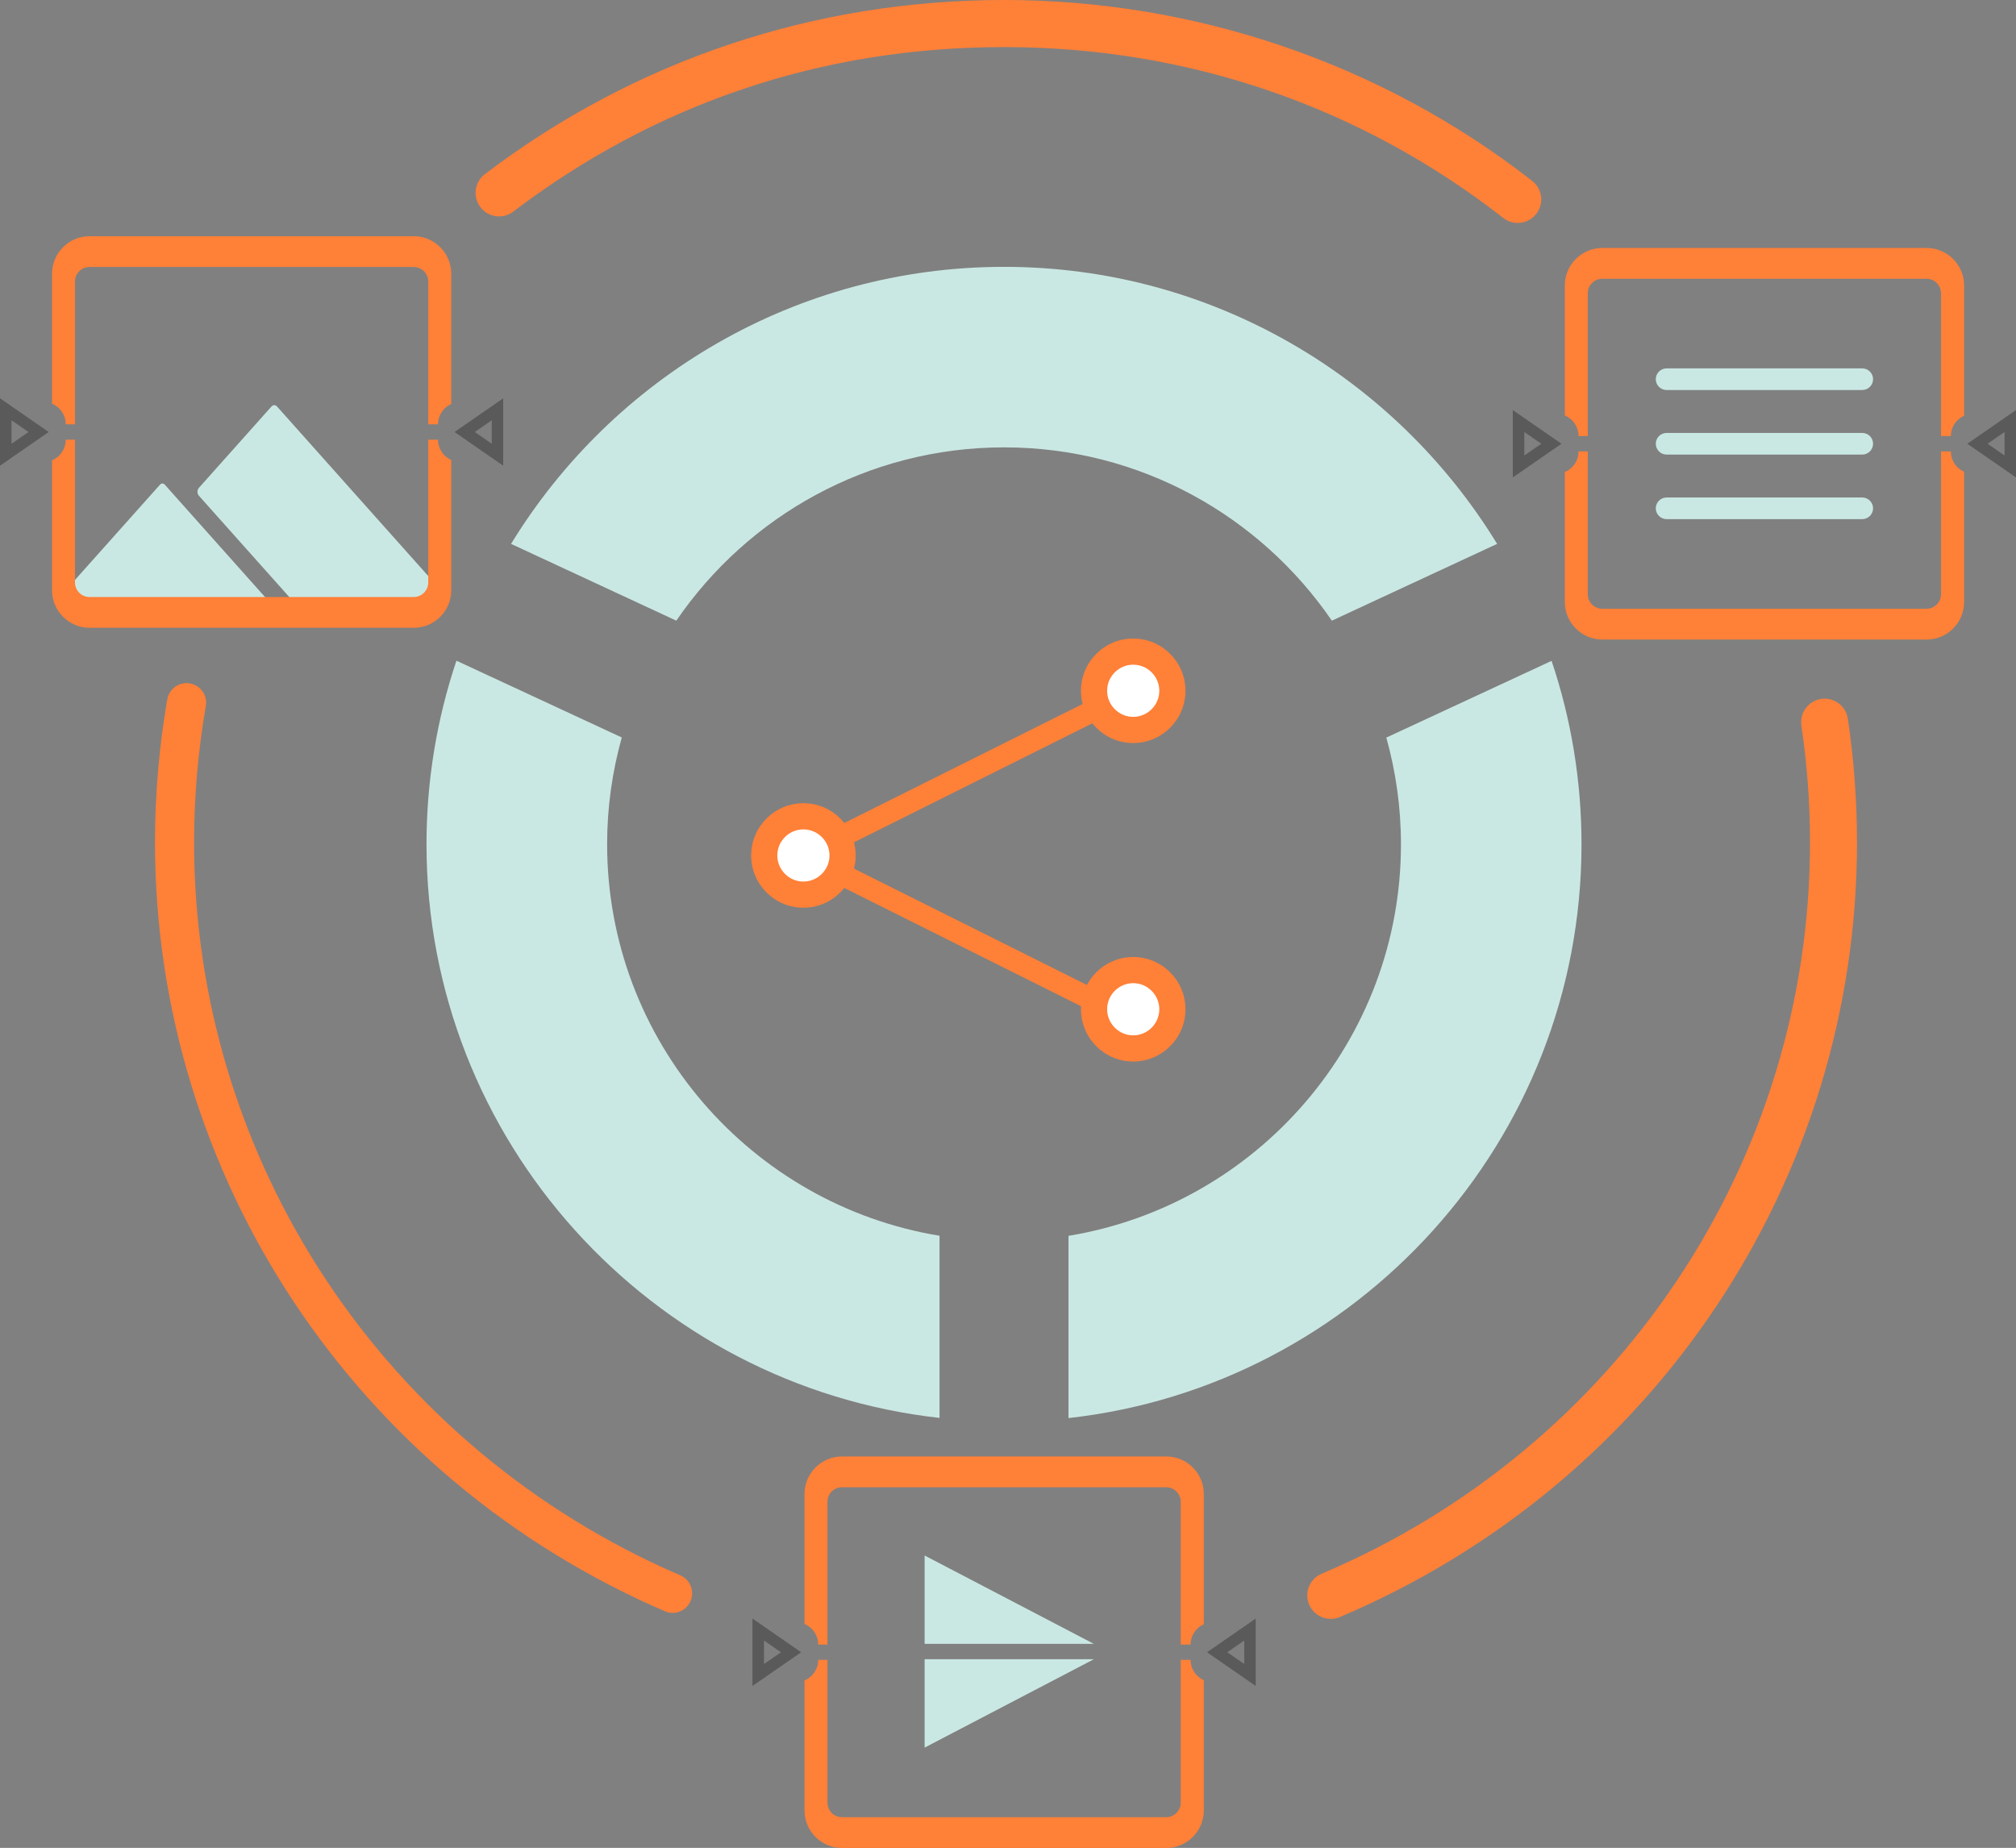 <?xml version="1.0" encoding="UTF-8"?><svg id="Capa_2" xmlns="http://www.w3.org/2000/svg" viewBox="0 0 257.28 235.86"><rect x="0" y="0" width="257.28" height="235.86" fill="#808080" stroke="none"/><defs><style>.cls-1{fill:#fff;}.cls-2{opacity:.5;}.cls-3{fill:#333;}.cls-4{fill:#ff8037;}.cls-5{fill:#cae8e3;}</style></defs><g id="Capa_1-2"><g><path class="cls-5" d="M176.92,94.14c1.21,4.34,1.87,8.9,1.87,13.62,0,25.13-18.4,46.03-42.43,49.98v23.26c36.78-4.1,65.47-35.38,65.47-73.23,0-8.18-1.34-16.06-3.82-23.42l-21.1,9.8Z"/><path class="cls-5" d="M86.31,79.22c9.13-13.35,24.47-22.12,41.83-22.12s32.7,8.78,41.83,22.12l21.09-9.8c-12.96-21.19-36.31-35.36-62.92-35.36s-49.96,14.17-62.92,35.36l21.09,9.8Z"/><path class="cls-5" d="M119.91,157.73c-24.03-3.94-42.43-24.85-42.43-49.98,0-4.72,.66-9.28,1.87-13.62l-21.1-9.8c-2.47,7.36-3.82,15.24-3.82,23.42,0,37.85,28.69,69.13,65.47,73.23v-23.26Z"/></g><g><polyline class="cls-5" points="118 211.78 118 223.06 139.6 211.78"/><polyline class="cls-5" points="139.6 209.82 118 198.54 118 209.82"/><g class="cls-2"><path class="cls-3" d="M160.25,215.19l-6.21-4.3,6.21-4.3v8.6Zm-3.63-4.3l2.17,1.5v-3l-2.17,1.5Z"/></g><path class="cls-4" d="M151.93,211.86h-1.25v18.23c0,1.02-.83,1.85-1.85,1.85h-41.38c-1.02,0-1.85-.83-1.85-1.85v-18.23h-1.18c0,1.18-.72,2.2-1.75,2.63v16.59c0,2.64,2.15,4.79,4.79,4.79h41.38c2.64,0,4.79-2.15,4.79-4.79v-16.62c-.99-.44-1.69-1.44-1.69-2.6Z"/><path class="cls-4" d="M151.93,209.91h-1.25v-18.23c0-1.02-.83-1.85-1.85-1.85h-41.38c-1.02,0-1.85,.83-1.85,1.85v18.23h-1.18c0-1.18-.72-2.2-1.75-2.63v-16.59c0-2.64,2.15-4.79,4.79-4.79h41.38c2.64,0,4.79,2.15,4.79,4.79v16.62c-.99,.44-1.69,1.44-1.69,2.6Z"/><g class="cls-2"><path class="cls-3" d="M96.03,206.59l6.21,4.3-6.21,4.3v-8.6Zm1.47,2.8v3s2.17-1.5,2.17-1.5l-2.17-1.5Z"/></g></g><g><g class="cls-2"><path class="cls-3" d="M257.28,60.94l-6.21-4.3,6.21-4.3v8.6Zm-3.63-4.3l2.17,1.5v-3l-2.17,1.5Z"/></g><path class="cls-4" d="M248.96,57.62h-1.25v18.23c0,1.02-.83,1.85-1.85,1.85h-41.38c-1.02,0-1.85-.83-1.85-1.85v-18.23h-1.18c0,1.18-.72,2.2-1.75,2.63v16.59c0,2.64,2.15,4.79,4.79,4.79h41.38c2.64,0,4.79-2.15,4.79-4.79v-16.62c-.99-.44-1.69-1.44-1.69-2.6Z"/><path class="cls-4" d="M248.96,55.66h-1.25v-18.23c0-1.02-.83-1.85-1.85-1.85h-41.38c-1.02,0-1.85,.83-1.85,1.85v18.23h-1.18c0-1.18-.72-2.2-1.75-2.63v-16.59c0-2.64,2.15-4.79,4.79-4.79h41.38c2.64,0,4.79,2.15,4.79,4.79v16.62c-.99,.44-1.69,1.44-1.69,2.6Z"/><g class="cls-2"><path class="cls-3" d="M193.06,52.34l6.21,4.3-6.21,4.3v-8.6Zm1.47,2.8v3s2.17-1.5,2.17-1.5l-2.17-1.5Z"/></g><path class="cls-5" d="M237.66,49.78h-24.97c-.76,0-1.38-.62-1.38-1.38s.62-1.38,1.38-1.38h24.97c.76,0,1.38,.62,1.38,1.38s-.62,1.38-1.38,1.38Z"/><path class="cls-5" d="M237.66,58.02h-24.97c-.76,0-1.38-.62-1.38-1.38s.62-1.38,1.38-1.38h24.97c.76,0,1.38,.62,1.38,1.38s-.62,1.38-1.38,1.38Z"/><path class="cls-5" d="M237.66,66.26h-24.97c-.76,0-1.38-.62-1.38-1.38s.62-1.38,1.38-1.38h24.97c.76,0,1.38,.62,1.38,1.38s-.62,1.38-1.38,1.38Z"/></g><g><g><path class="cls-5" d="M33.86,76.25l-12.83-14.39c-.17-.19-.44-.19-.61,0l-13.17,14.76c-.29,.33-.1,.92,.31,.92H31.91"/><path class="cls-5" d="M37.76,77.15l-12.37-13.87c-.25-.28-.25-.74,0-1.02l9.26-10.38c.2-.22,.5-.22,.7,0l21.6,24.22c.34,.38,.11,1.05-.35,1.05h-18.84Z"/></g><g class="cls-2"><path class="cls-3" d="M64.22,59.44l-6.21-4.3,6.21-4.3v8.6Zm-3.63-4.3l2.17,1.5v-3l-2.17,1.5Z"/></g><path class="cls-4" d="M55.9,56.12h-1.25v18.23c0,1.02-.83,1.85-1.85,1.85H11.42c-1.02,0-1.85-.83-1.85-1.85v-18.23h-1.18c0,1.18-.72,2.2-1.75,2.63v16.59c0,2.64,2.15,4.79,4.79,4.79H52.8c2.64,0,4.79-2.15,4.79-4.79v-16.62c-.99-.44-1.69-1.44-1.69-2.6Z"/><path class="cls-4" d="M55.9,54.16h-1.25v-18.23c0-1.02-.83-1.85-1.85-1.85H11.42c-1.02,0-1.85,.83-1.85,1.85v18.23h-1.18c0-1.18-.72-2.2-1.75-2.63v-16.59c0-2.64,2.15-4.79,4.79-4.79H52.8c2.64,0,4.79,2.15,4.79,4.79v16.62c-.99,.44-1.69,1.44-1.69,2.6Z"/><g class="cls-2"><path class="cls-3" d="M0,50.84l6.21,4.3L0,59.44v-8.6Zm1.47,2.8v3s2.17-1.5,2.17-1.5l-2.17-1.5Z"/></g></g><path class="cls-4" d="M85.85,205.87c-.33,0-.67-.07-.99-.21-39.53-17.03-65.08-55.55-65.08-98.15,0-6.12,.53-12.26,1.57-18.25,.24-1.36,1.53-2.27,2.89-2.03,1.36,.24,2.27,1.53,2.03,2.89-.99,5.71-1.5,11.56-1.5,17.4,0,40.59,24.36,77.31,62.05,93.55,1.27,.55,1.85,2.02,1.31,3.29-.41,.95-1.33,1.51-2.3,1.51Z"/><path class="cls-4" d="M169.83,206.63c-1.17,0-2.28-.69-2.76-1.83-.65-1.53,.07-3.29,1.59-3.93,37.86-16.04,62.33-52.68,62.33-93.34,0-4.99-.37-10-1.1-14.91-.24-1.64,.89-3.17,2.52-3.41,1.64-.25,3.17,.89,3.41,2.52,.77,5.19,1.17,10.51,1.17,15.79,0,43.08-25.9,81.89-65.99,98.87-.38,.16-.78,.24-1.17,.24Z"/><path class="cls-4" d="M193.7,28.46c-.65,0-1.29-.21-1.84-.63-18.3-14.28-40.33-21.82-63.71-21.82s-44.55,7.26-62.65,21c-1.32,1-3.2,.75-4.2-.58-1-1.32-.74-3.2,.58-4.2C81.01,7.68,103.93,0,128.14,0s48.04,7.98,67.4,23.09c1.31,1.02,1.54,2.9,.52,4.21-.59,.76-1.47,1.16-2.37,1.16Z"/><g><polygon class="cls-4" points="144 131.45 99.44 109.19 144 86.94 145.24 89.41 105.62 109.19 145.24 128.98 144 131.45"/><g><circle class="cls-1" cx="102.53" cy="109.19" r="5"/><path class="cls-4" d="M102.53,115.86c-3.68,0-6.67-2.99-6.67-6.67s2.99-6.67,6.67-6.67,6.67,2.99,6.67,6.67-2.99,6.67-6.67,6.67Zm0-10c-1.84,0-3.33,1.5-3.33,3.33s1.5,3.33,3.33,3.33,3.33-1.5,3.33-3.33-1.5-3.33-3.33-3.33Z"/></g><g><circle class="cls-1" cx="144.62" cy="88.18" r="5"/><path class="cls-4" d="M144.62,94.84c-3.68,0-6.67-2.99-6.67-6.67s2.99-6.67,6.67-6.67,6.67,2.99,6.67,6.67-2.99,6.67-6.67,6.67Zm0-10c-1.84,0-3.33,1.5-3.33,3.33s1.5,3.33,3.33,3.33,3.33-1.5,3.33-3.33-1.5-3.33-3.33-3.33Z"/></g><g><circle class="cls-1" cx="144.62" cy="128.82" r="5"/><path class="cls-4" d="M144.62,135.49c-3.68,0-6.67-2.99-6.67-6.67s2.99-6.67,6.67-6.67,6.67,2.99,6.67,6.67-2.99,6.67-6.67,6.67Zm0-10c-1.84,0-3.33,1.5-3.33,3.33s1.5,3.33,3.33,3.33,3.33-1.5,3.33-3.33-1.5-3.33-3.33-3.33Z"/></g></g></g></svg>